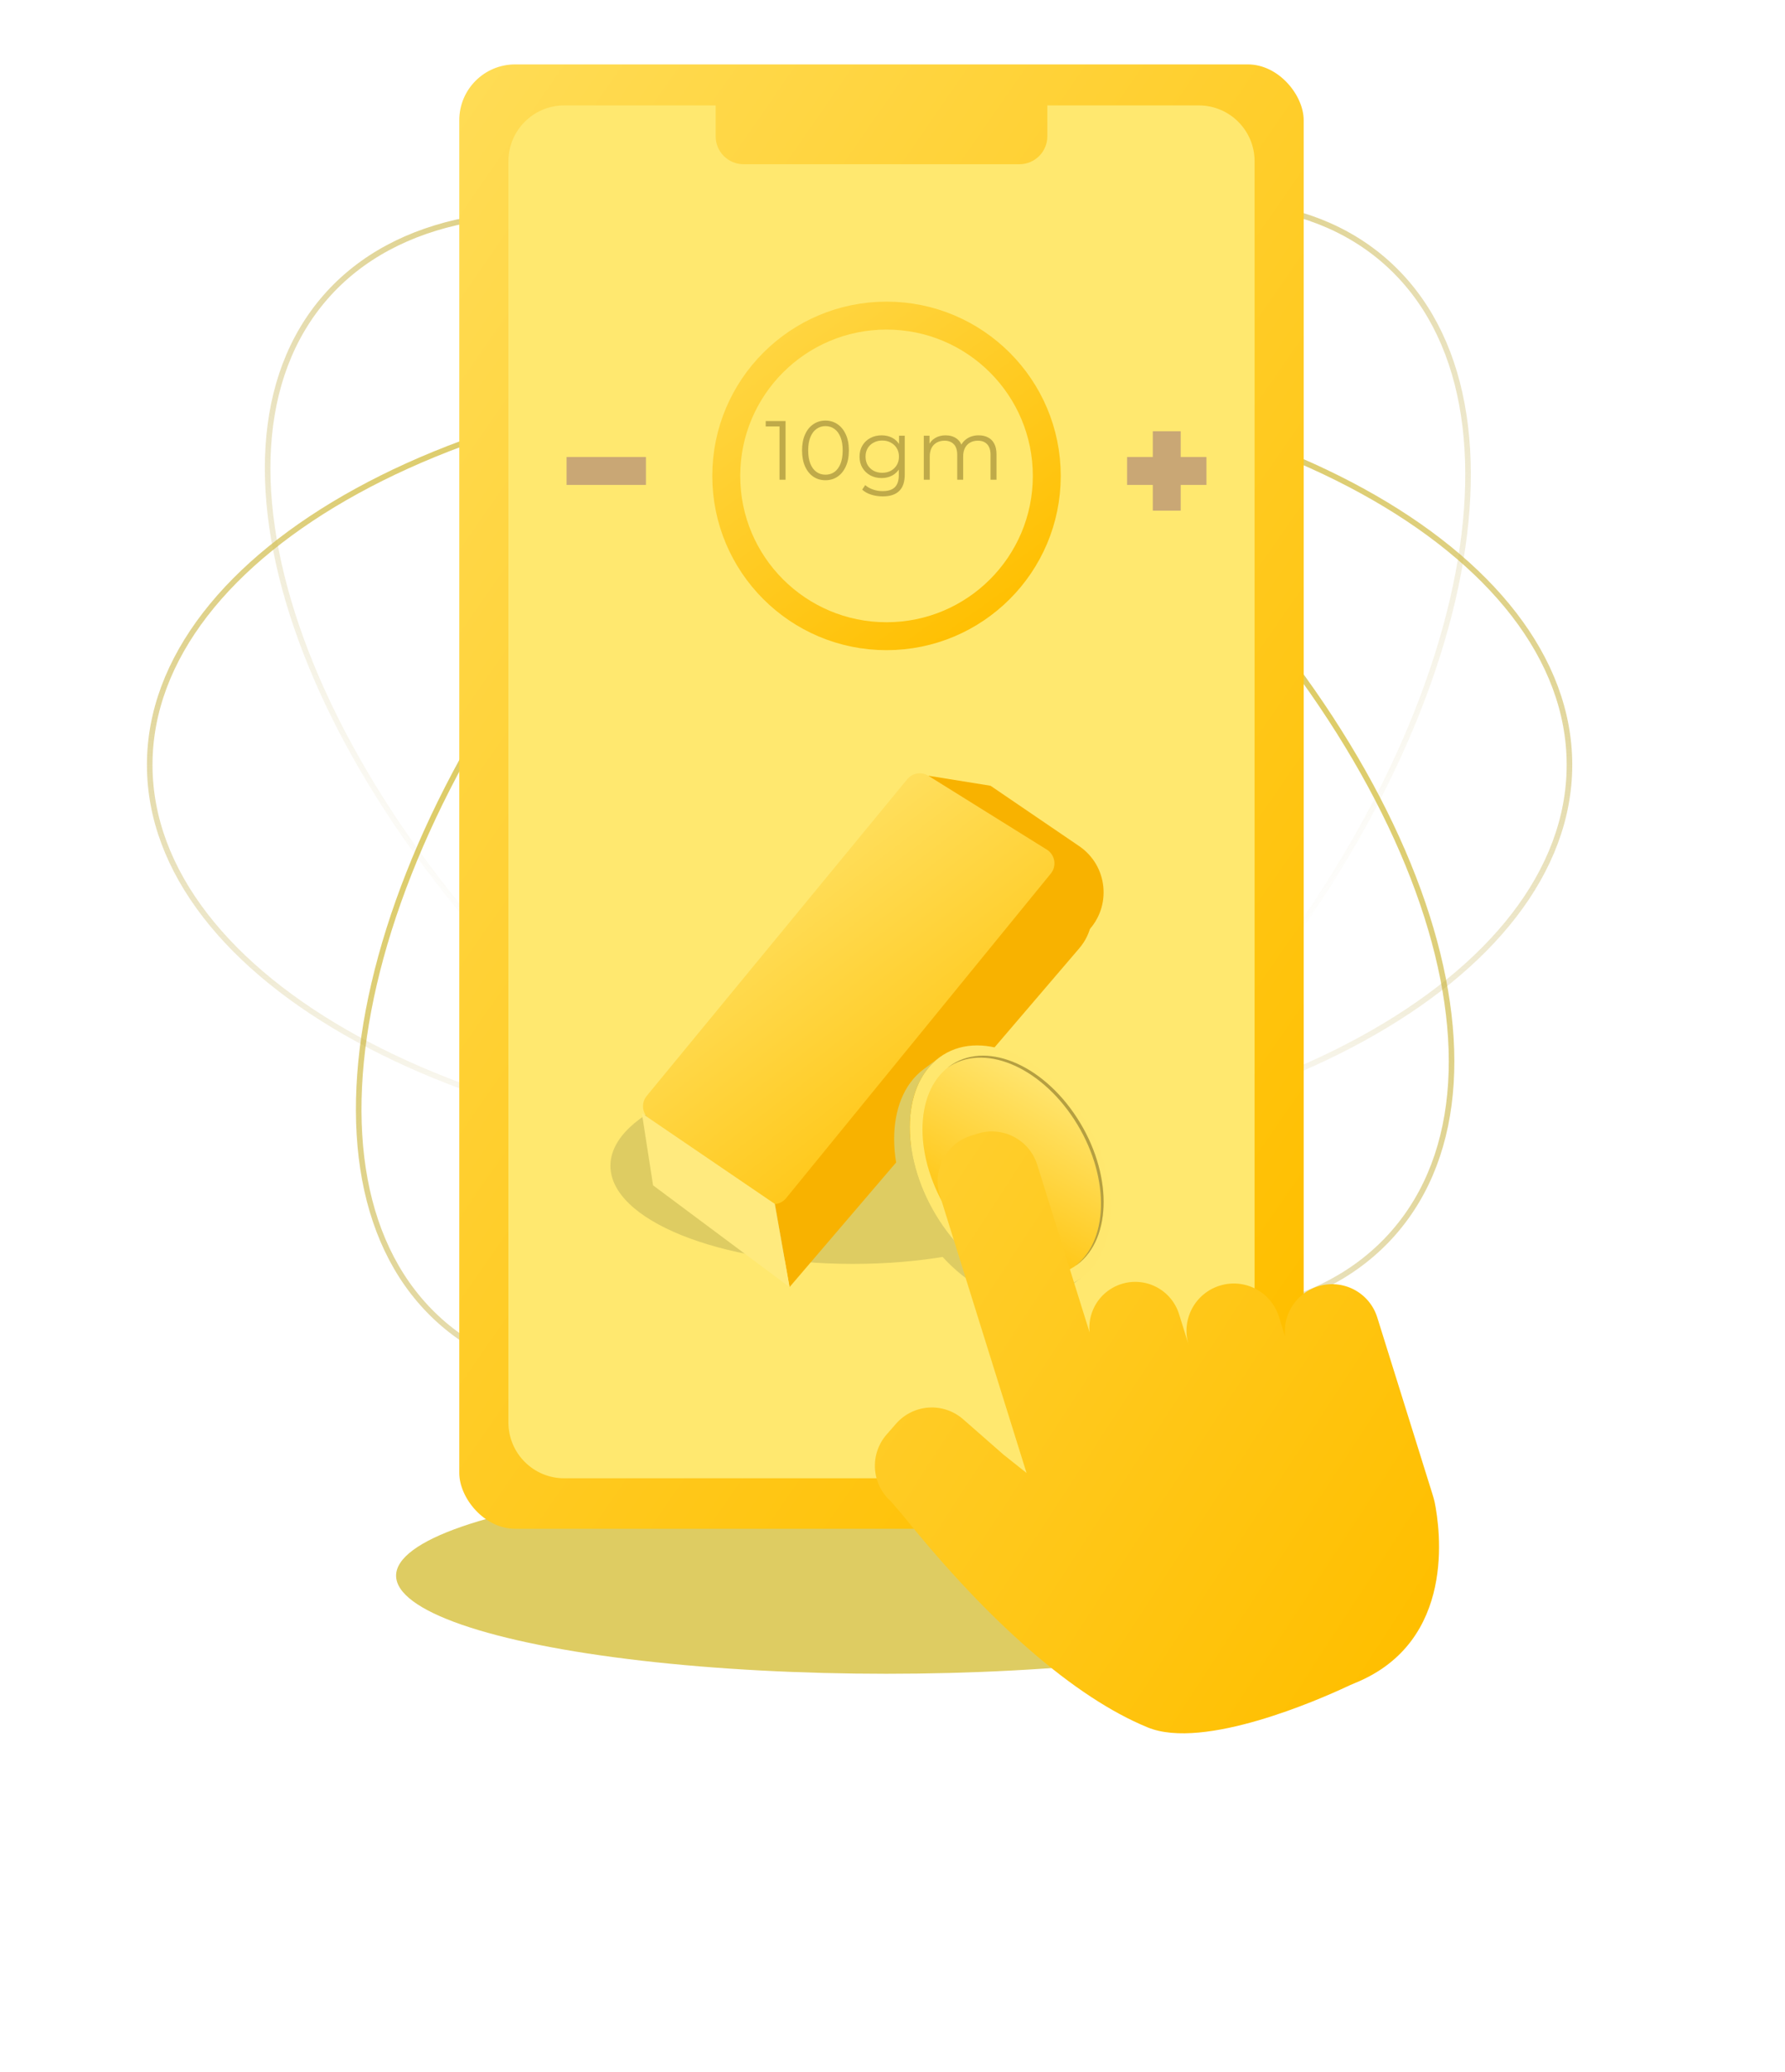 <svg width="81" height="94" viewBox="0 0 81 94" fill="none" xmlns="http://www.w3.org/2000/svg">
<g filter="url(#filter0_f_1392_3317)">
<ellipse cx="40.227" cy="71.477" rx="22.253" ry="4.451" fill="#DECC62"/>
</g>
<path d="M62.932 11.92C66.53 15.14 67.425 20.735 65.917 27.216C64.41 33.692 60.508 41.021 54.563 47.662C48.618 54.303 41.765 58.989 35.494 61.201C29.219 63.415 23.56 63.142 19.962 59.922C16.365 56.702 15.469 51.107 16.978 44.626C18.485 38.15 22.387 30.821 28.331 24.18C34.276 17.539 41.13 12.852 47.4 10.64C53.675 8.427 59.335 8.7 62.932 11.92Z" stroke="url(#paint0_linear_1392_3317)" stroke-width="0.253"/>
<path d="M63.233 55.928C60.051 59.559 54.466 60.513 47.969 59.074C41.478 57.635 34.108 53.81 27.405 47.936C20.701 42.061 15.943 35.257 13.665 29.011C11.386 22.759 11.599 17.097 14.781 13.466C17.963 9.835 23.548 8.88 30.045 10.32C36.536 11.759 43.906 15.584 50.609 21.458C57.312 27.333 62.071 34.137 64.349 40.383C66.629 46.635 66.415 52.297 63.233 55.928Z" stroke="url(#paint1_linear_1392_3317)" stroke-width="0.253"/>
<path d="M71.219 34.697C71.219 39.526 67.648 43.925 61.813 47.123C55.983 50.32 47.92 52.301 39.007 52.301C30.094 52.301 22.031 50.32 16.2 47.123C10.365 43.925 6.794 39.526 6.794 34.697C6.794 29.869 10.365 25.471 16.2 22.272C22.031 19.075 30.094 17.094 39.007 17.094C47.92 17.094 55.983 19.075 61.813 22.272C67.648 25.471 71.219 29.869 71.219 34.697Z" stroke="url(#paint2_linear_1392_3317)" stroke-width="0.253"/>
<rect x="20.841" y="2.922" width="38.318" height="66.428" rx="2.533" fill="url(#paint3_linear_1392_3317)"/>
<path fill-rule="evenodd" clip-rule="evenodd" d="M32.475 4.782H25.604C24.205 4.782 23.071 5.916 23.071 7.315V64.527C23.071 65.926 24.205 67.06 25.604 67.06H54.398C55.797 67.06 56.931 65.926 56.931 64.527V7.315C56.931 5.916 55.797 4.782 54.398 4.782H47.526V6.184C47.526 6.883 46.959 7.45 46.259 7.45H33.742C33.042 7.45 32.475 6.883 32.475 6.184V4.782Z" fill="#FFE86F"/>
<g filter="url(#filter1_f_1392_3317)">
<ellipse cx="38.703" cy="52.884" rx="11.003" ry="4.451" fill="#DECC62"/>
</g>
<path d="M40.228 28.86C44.245 28.86 47.501 25.605 47.501 21.589C47.501 17.573 44.245 14.317 40.228 14.317C36.212 14.317 32.956 17.573 32.956 21.589C32.956 25.605 36.212 28.86 40.228 28.86Z" stroke="url(#paint4_linear_1392_3317)" stroke-width="1.267" stroke-miterlimit="10" stroke-linejoin="round"/>
<path d="M42.127 35.19L44.948 35.644L48.972 38.384C50.277 39.273 50.46 41.127 49.353 42.254L48.269 43.356L42.127 35.19Z" fill="#F8B200"/>
<path d="M35.828 58.387L48.975 43.018C50.139 41.657 49.49 39.549 47.763 39.078L35.096 54.221L35.828 58.387Z" fill="#F8B200"/>
<path d="M29.346 49.715L41.17 35.347C41.404 35.063 41.813 34.995 42.126 35.191L47.502 38.541C47.878 38.775 47.963 39.286 47.683 39.629L35.672 54.353C35.427 54.654 34.991 54.712 34.675 54.487L29.486 50.781C29.14 50.533 29.075 50.044 29.346 49.715Z" fill="url(#paint5_linear_1392_3317)"/>
<path d="M29.128 50.506L29.635 53.771L35.828 58.387L35.155 54.61L29.128 50.506Z" fill="#FFEA7E"/>
<path d="M42.629 55.378C44.416 58.132 47.308 59.285 49.088 57.953C50.868 56.62 50.862 53.307 49.075 50.553C47.288 47.798 44.396 46.646 42.616 47.978C40.836 49.31 40.842 52.623 42.629 55.378Z" fill="#FFE76E"/>
<path d="M48.378 58.483L49.088 57.952C47.308 59.284 44.416 58.131 42.628 55.377C40.841 52.623 40.836 49.309 42.616 47.977L41.907 48.508C40.126 49.841 40.132 53.154 41.919 55.908C43.706 58.662 46.597 59.815 48.378 58.483Z" fill="#DECC62"/>
<path d="M43.07 55.048C44.679 57.527 47.281 58.565 48.883 57.366C50.484 56.167 50.479 53.186 48.87 50.707C47.262 48.228 44.66 47.19 43.058 48.389C41.456 49.588 41.462 52.569 43.07 55.048Z" fill="url(#paint6_linear_1392_3317)"/>
<path d="M48.752 50.793C50.341 53.241 50.364 56.179 48.82 57.406C48.841 57.392 48.862 57.38 48.881 57.364C50.483 56.165 50.479 53.183 48.87 50.705C47.262 48.226 44.66 47.188 43.057 48.388C43.038 48.402 43.02 48.419 43 48.434C44.606 47.304 47.163 48.344 48.752 50.793Z" fill="#B59F41"/>
<path fill-rule="evenodd" clip-rule="evenodd" d="M46.583 66.819L42.648 54.221C42.292 53.084 42.926 51.874 44.063 51.519C44.164 51.488 44.266 51.456 44.367 51.424C45.504 51.069 46.713 51.703 47.069 52.84L49.443 60.44C49.402 60.038 49.48 59.629 49.67 59.265C49.926 58.776 50.366 58.409 50.894 58.244L50.894 58.244C51.421 58.079 51.992 58.131 52.481 58.387C52.97 58.643 53.337 59.083 53.502 59.61L53.939 61.01C53.769 60.466 53.822 59.878 54.086 59.374C54.35 58.87 54.804 58.492 55.347 58.322L55.348 58.322C55.891 58.152 56.479 58.205 56.983 58.469C57.487 58.733 57.866 59.187 58.035 59.73L58.314 60.622C58.271 60.205 58.35 59.782 58.548 59.405C58.812 58.901 59.265 58.522 59.808 58.352L59.809 58.352C60.352 58.183 60.94 58.236 61.444 58.5C61.949 58.764 62.327 59.217 62.497 59.761L65.015 67.821C65.048 67.928 65.078 68.036 65.103 68.146C65.344 69.349 66.102 74.466 61.494 76.345C61.354 76.402 61.215 76.464 61.078 76.529C59.905 77.075 54.634 79.408 52.083 78.362C48.744 76.993 44.876 73.575 41.09 68.887C41.03 68.812 40.969 68.739 40.907 68.666C40.748 68.48 40.435 68.114 40.435 68.114C40.005 67.737 39.743 67.204 39.705 66.634C39.668 66.063 39.858 65.501 40.235 65.071C40.377 64.909 40.521 64.744 40.663 64.582C41.04 64.152 41.573 63.889 42.144 63.852C42.714 63.815 43.276 64.005 43.706 64.382L45.537 65.987L46.583 66.819Z" fill="url(#paint7_linear_1392_3317)"/>
<path d="M52.945 19.563V23.164" stroke="#C9A775" stroke-width="1.267" stroke-miterlimit="10"/>
<path d="M51.145 21.364L54.746 21.364" stroke="#C9A775" stroke-width="1.267" stroke-miterlimit="10"/>
<path d="M25.709 21.364L29.311 21.364" stroke="#C9A775" stroke-width="1.267" stroke-miterlimit="10"/>
<path d="M35.373 21.762V19.216L35.495 19.346H34.746V19.102H35.647V21.762H35.373ZM37.456 21.785C37.251 21.785 37.069 21.732 36.909 21.625C36.75 21.517 36.624 21.362 36.533 21.162C36.442 20.959 36.396 20.716 36.396 20.432C36.396 20.148 36.442 19.907 36.533 19.706C36.624 19.504 36.75 19.349 36.909 19.243C37.069 19.134 37.251 19.079 37.456 19.079C37.662 19.079 37.844 19.134 38.004 19.243C38.163 19.349 38.289 19.504 38.38 19.706C38.474 19.907 38.52 20.148 38.52 20.432C38.52 20.716 38.474 20.959 38.38 21.162C38.289 21.362 38.163 21.517 38.004 21.625C37.844 21.732 37.662 21.785 37.456 21.785ZM37.456 21.534C37.614 21.534 37.75 21.492 37.867 21.409C37.983 21.323 38.075 21.199 38.141 21.037C38.206 20.872 38.239 20.67 38.239 20.432C38.239 20.194 38.206 19.994 38.141 19.832C38.075 19.667 37.983 19.543 37.867 19.459C37.75 19.373 37.614 19.33 37.456 19.33C37.304 19.33 37.169 19.373 37.05 19.459C36.931 19.543 36.838 19.667 36.773 19.832C36.707 19.994 36.674 20.194 36.674 20.432C36.674 20.67 36.707 20.872 36.773 21.037C36.838 21.199 36.931 21.323 37.05 21.409C37.169 21.492 37.304 21.534 37.456 21.534ZM40.056 22.518C39.874 22.518 39.699 22.492 39.532 22.439C39.364 22.386 39.229 22.309 39.125 22.211L39.262 22.006C39.356 22.089 39.471 22.155 39.608 22.203C39.747 22.254 39.894 22.279 40.048 22.279C40.302 22.279 40.488 22.22 40.607 22.101C40.726 21.984 40.786 21.802 40.786 21.553V21.055L40.824 20.713L40.797 20.372V19.767H41.056V21.519C41.056 21.864 40.971 22.116 40.801 22.275C40.634 22.437 40.386 22.518 40.056 22.518ZM40.007 21.686C39.817 21.686 39.646 21.646 39.494 21.565C39.342 21.481 39.221 21.366 39.133 21.219C39.047 21.072 39.004 20.904 39.004 20.713C39.004 20.523 39.047 20.356 39.133 20.212C39.221 20.065 39.342 19.951 39.494 19.87C39.646 19.789 39.817 19.748 40.007 19.748C40.184 19.748 40.344 19.785 40.486 19.858C40.627 19.932 40.74 20.041 40.824 20.185C40.907 20.33 40.949 20.506 40.949 20.713C40.949 20.921 40.907 21.097 40.824 21.242C40.74 21.386 40.627 21.496 40.486 21.572C40.344 21.648 40.184 21.686 40.007 21.686ZM40.033 21.447C40.18 21.447 40.311 21.416 40.425 21.356C40.539 21.292 40.629 21.206 40.694 21.097C40.76 20.986 40.793 20.858 40.793 20.713C40.793 20.569 40.76 20.442 40.694 20.334C40.629 20.224 40.539 20.14 40.425 20.079C40.311 20.015 40.18 19.984 40.033 19.984C39.889 19.984 39.758 20.015 39.642 20.079C39.528 20.14 39.438 20.224 39.372 20.334C39.309 20.442 39.277 20.569 39.277 20.713C39.277 20.858 39.309 20.986 39.372 21.097C39.438 21.206 39.528 21.292 39.642 21.356C39.758 21.416 39.889 21.447 40.033 21.447ZM44.413 19.748C44.575 19.748 44.716 19.78 44.835 19.843C44.956 19.904 45.05 19.998 45.116 20.125C45.184 20.251 45.219 20.411 45.219 20.603V21.762H44.949V20.63C44.949 20.42 44.898 20.261 44.797 20.155C44.698 20.046 44.557 19.991 44.375 19.991C44.238 19.991 44.119 20.021 44.018 20.079C43.919 20.135 43.842 20.217 43.786 20.326C43.733 20.432 43.706 20.561 43.706 20.713V21.762H43.437V20.63C43.437 20.42 43.386 20.261 43.285 20.155C43.183 20.046 43.041 19.991 42.859 19.991C42.725 19.991 42.607 20.021 42.505 20.079C42.404 20.135 42.326 20.217 42.27 20.326C42.217 20.432 42.19 20.561 42.19 20.713V21.762H41.92V19.767H42.179V20.307L42.137 20.212C42.198 20.067 42.295 19.955 42.429 19.874C42.566 19.79 42.727 19.748 42.912 19.748C43.107 19.748 43.273 19.798 43.41 19.896C43.547 19.993 43.635 20.138 43.676 20.334L43.569 20.292C43.628 20.13 43.73 19.999 43.877 19.9C44.027 19.799 44.205 19.748 44.413 19.748Z" fill="#BFAA49"/>
<defs>
<filter id="filter0_f_1392_3317" x="0.241" y="49.293" width="79.974" height="44.368" filterUnits="userSpaceOnUse" color-interpolation-filters="sRGB">
<feFlood flood-opacity="0" result="BackgroundImageFix"/>
<feBlend mode="normal" in="SourceGraphic" in2="BackgroundImageFix" result="shape"/>
<feGaussianBlur stdDeviation="8.867" result="effect1_foregroundBlur_1392_3317"/>
</filter>
<filter id="filter1_f_1392_3317" x="9.966" y="30.7" width="57.473" height="44.368" filterUnits="userSpaceOnUse" color-interpolation-filters="sRGB">
<feFlood flood-opacity="0" result="BackgroundImageFix"/>
<feBlend mode="normal" in="SourceGraphic" in2="BackgroundImageFix" result="shape"/>
<feGaussianBlur stdDeviation="8.867" result="effect1_foregroundBlur_1392_3317"/>
</filter>
<linearGradient id="paint0_linear_1392_3317" x1="28.237" y1="24.095" x2="54.658" y2="47.746" gradientUnits="userSpaceOnUse">
<stop stop-color="#DECC62"/>
<stop offset="1" stop-color="#B59F41" stop-opacity="0"/>
</linearGradient>
<linearGradient id="paint1_linear_1392_3317" x1="50.693" y1="21.363" x2="27.321" y2="48.031" gradientUnits="userSpaceOnUse">
<stop stop-color="#DECC62"/>
<stop offset="1" stop-color="#B59F41" stop-opacity="0"/>
</linearGradient>
<linearGradient id="paint2_linear_1392_3317" x1="39.007" y1="16.968" x2="39.007" y2="52.428" gradientUnits="userSpaceOnUse">
<stop stop-color="#DECC62"/>
<stop offset="1" stop-color="#B59F41" stop-opacity="0"/>
</linearGradient>
<linearGradient id="paint3_linear_1392_3317" x1="53.447" y1="67.005" x2="-19.298" y2="16.529" gradientUnits="userSpaceOnUse">
<stop stop-color="#FFBF00"/>
<stop offset="1" stop-color="#FFE878"/>
</linearGradient>
<linearGradient id="paint4_linear_1392_3317" x1="45.332" y1="28.347" x2="27.214" y2="3.508" gradientUnits="userSpaceOnUse">
<stop stop-color="#FFBF00"/>
<stop offset="1" stop-color="#FFE878"/>
</linearGradient>
<linearGradient id="paint5_linear_1392_3317" x1="45.065" y1="53.934" x2="31.489" y2="36.11" gradientUnits="userSpaceOnUse">
<stop stop-color="#FFBF00"/>
<stop offset="1" stop-color="#FFE878"/>
</linearGradient>
<linearGradient id="paint6_linear_1392_3317" x1="45.319" y1="58.045" x2="50.132" y2="49.736" gradientUnits="userSpaceOnUse">
<stop stop-color="#FFBF00"/>
<stop offset="1" stop-color="#FFE878"/>
</linearGradient>
<linearGradient id="paint7_linear_1392_3317" x1="63.518" y1="74.961" x2="-3.976" y2="31.075" gradientUnits="userSpaceOnUse">
<stop stop-color="#FFBF00"/>
<stop offset="1" stop-color="#FFE878"/>
</linearGradient>
</defs>
</svg>
